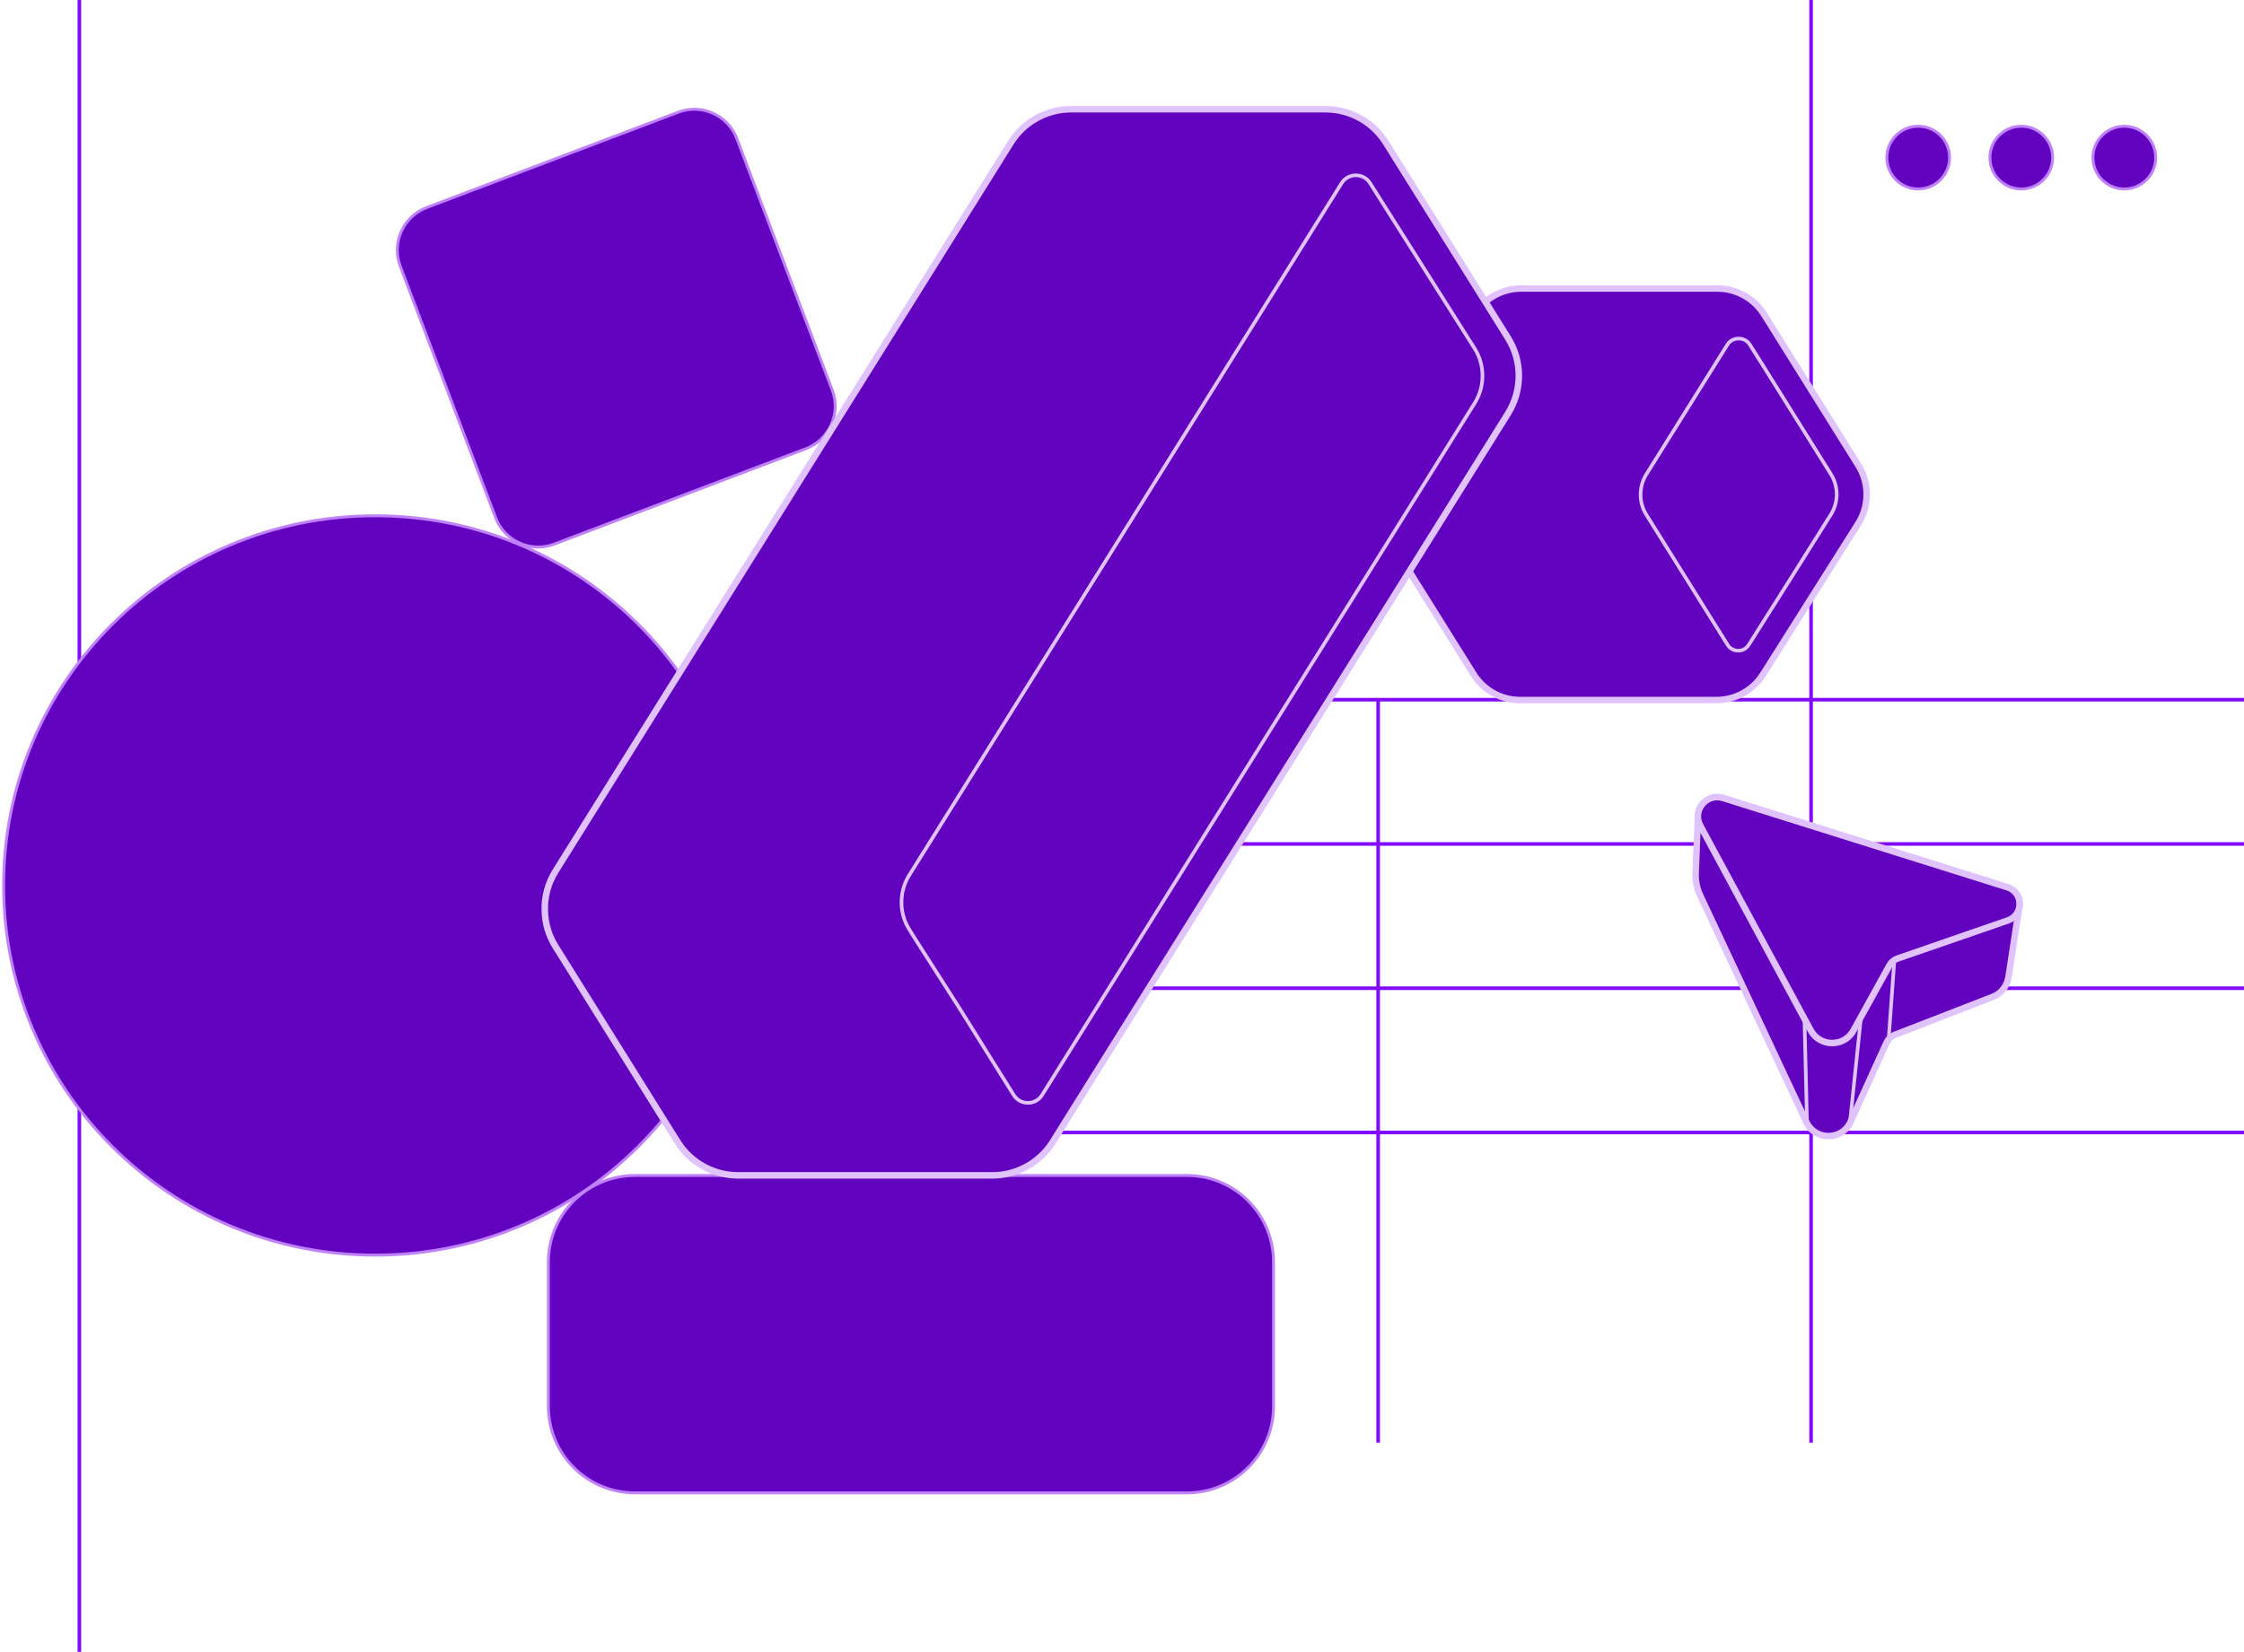 <svg width="622" height="458" viewBox="0 0 622 458" fill="none" xmlns="http://www.w3.org/2000/svg">
<path d="M22 0V458" stroke="#820AFA" stroke-miterlimit="10"/>
<path d="M262 234H622" stroke="#820AFA" stroke-miterlimit="10"/>
<path d="M262 314H622" stroke="#820AFA" stroke-miterlimit="10"/>
<path d="M262 274H622" stroke="#820AFA" stroke-miterlimit="10"/>
<path d="M262 194H622" stroke="#820AFA" stroke-miterlimit="10"/>
<path d="M262 194.06V400" stroke="#820AFA" stroke-miterlimit="10"/>
<path d="M382 194.06V400" stroke="#820AFA" stroke-miterlimit="10"/>
<path d="M502 194.06V400" stroke="#820AFA" stroke-miterlimit="10"/>
<path d="M502 0V194" stroke="#820AFA" stroke-miterlimit="10"/>
<path d="M207 245.5C207 188.891 160.885 143 104 143C47.115 143 1 188.891 1 245.5C1 302.109 47.115 348 104 348C160.885 348 207 302.109 207 245.5Z" fill="#6204BF" stroke="#BF82FC" stroke-width="0.8" stroke-miterlimit="10"/>
<path d="M329 325.916H176C162.745 325.916 152 336.661 152 349.916V389.916C152 403.171 162.745 413.916 176 413.916H329C342.255 413.916 353 403.171 353 389.916V349.916C353 336.661 342.255 325.916 329 325.916Z" fill="#6204BF" stroke="#BF82FC" stroke-width="0.8" stroke-miterlimit="10"/>
<path d="M187.976 31.115L118.268 57.547C111.753 60.018 108.474 67.303 110.944 73.818L137.376 143.525C139.847 150.041 147.132 153.32 153.647 150.849L223.355 124.417C229.87 121.946 233.149 114.662 230.678 108.146L204.246 38.439C201.776 31.924 194.491 28.645 187.976 31.115Z" fill="#6204BF" stroke="#BF82FC" stroke-width="0.8" stroke-miterlimit="10"/>
<path d="M588.823 52.393C593.626 52.393 597.52 48.5 597.52 43.697C597.52 38.894 593.626 35 588.823 35C584.02 35 580.127 38.894 580.127 43.697C580.127 48.5 584.02 52.393 588.823 52.393Z" fill="#6204BF" stroke="#BF82FC" stroke-width="0.8" stroke-miterlimit="10"/>
<path d="M560.259 52.393C565.062 52.393 568.956 48.5 568.956 43.697C568.956 38.894 565.062 35 560.259 35C555.456 35 551.562 38.894 551.562 43.697C551.562 48.5 555.456 52.393 560.259 52.393Z" fill="#6204BF" stroke="#BF82FC" stroke-width="0.8" stroke-miterlimit="10"/>
<path d="M531.697 52.393C536.5 52.393 540.393 48.5 540.393 43.697C540.393 38.894 536.5 35 531.697 35C526.894 35 523 38.894 523 43.697C523 48.5 526.894 52.393 531.697 52.393Z" fill="#6204BF" stroke="#BF82FC" stroke-width="0.8" stroke-miterlimit="10"/>
<path d="M470.639 226.329C470.658 222.973 473.959 220.122 477.622 221.259L556.426 246.012C559.205 246.878 560.287 249.656 559.62 251.984L556.715 270.963C556.318 273.435 554.64 275.51 552.313 276.412L540.225 281.102L525.197 286.93C524.186 287.327 523.393 288.085 522.942 289.059L512.73 311.502C510.15 316.193 503.403 316.157 500.859 311.448L471.253 248.249C470.351 246.337 469.936 244.226 470.008 242.115L470.639 226.329Z" fill="#6204BF" stroke="#E0C3FE" stroke-width="1.8" stroke-miterlimit="10" stroke-linejoin="round"/>
<path d="M523.717 267.661L513.758 285.703C511.178 290.394 504.43 290.358 501.887 285.649L471.288 228.927C468.997 224.687 473.02 219.816 477.621 221.259L556.426 246.012C560.864 247.401 560.954 253.661 556.552 255.195L525.972 265.767C525.016 266.092 524.204 266.777 523.699 267.68L523.717 267.661Z" fill="#6204BF" stroke="#E0C3FE" stroke-width="1.8" stroke-miterlimit="10" stroke-linejoin="round"/>
<path d="M523.5 288.174L525.088 266.182" stroke="#E0C3FE" stroke-miterlimit="10" stroke-linejoin="round"/>
<path d="M512.748 311.483L515.869 281.751" stroke="#E0C3FE" stroke-miterlimit="10" stroke-linejoin="round"/>
<path d="M500.876 311.429L500.172 282.689" stroke="#E0C3FE" stroke-miterlimit="10" stroke-linejoin="round"/>
<path d="M515.098 145.137L488.703 186.935C485.919 191.389 481.037 194.101 475.77 194.101H421.382C416.114 194.115 411.232 191.389 408.448 186.935L382.325 145.137C379.227 140.184 379.227 133.917 382.311 128.978L408.705 87.18C411.503 82.712 416.371 80 421.624 80H476.027C481.294 80 486.176 82.712 488.96 87.152L515.083 128.978C518.181 133.917 518.181 140.198 515.098 145.137Z" fill="#6204BF" stroke="#E0C3FE" stroke-width="1.8" stroke-miterlimit="10"/>
<path d="M478.838 95.517C479.766 94.046 481.308 93.875 481.922 93.875C482.55 93.875 484.077 94.032 485.005 95.517L486.761 98.343V98.286L507.517 131.504C509.63 134.887 509.63 139.256 507.517 142.624L497.767 158.141L484.734 178.783C483.806 180.254 482.379 180.425 481.808 180.411C481.222 180.411 479.781 180.254 478.853 178.769L456.341 142.724C454.228 139.355 454.214 135.002 456.284 131.604L478.838 95.517Z" fill="#6204BF" stroke="#E0C3FE" stroke-miterlimit="10"/>
<path d="M151.014 252.557C150.868 248.741 151.887 244.896 153.985 241.532L280.18 39.562C283.791 33.781 290.112 30.285 296.928 30.285H367.387C374.203 30.285 380.538 33.795 384.15 39.562L386.801 43.815L387.747 45.33L401.117 66.709L417.996 93.71C419.991 96.914 420.996 100.541 420.996 104.182C420.996 107.808 419.991 111.449 417.996 114.653L311.914 284.408L294.496 312.283L294.437 312.385L291.816 316.608C288.204 322.376 281.869 325.885 275.053 325.885H204.579C197.763 325.885 191.428 322.361 187.816 316.608L169.626 287.495L153.985 262.446C152.091 259.417 151.086 256.009 151.014 252.557Z" fill="#6204BF" stroke="#E0C3FE" stroke-width="1.8" stroke-linejoin="round"/>
<path d="M284.928 305.788C284.156 305.788 282.219 305.569 280.981 303.603L265.777 279.267L254.184 261.135L252.029 257.698C250.689 255.557 249.946 253.096 249.888 250.62C249.8 247.78 250.543 245.042 252.029 242.654L308.725 151.922L371.859 50.806C373.097 48.825 375.049 48.606 375.82 48.606C376.592 48.606 378.544 48.825 379.782 50.806L380.699 52.276L408.778 96.681C411.633 101.254 411.633 107.167 408.778 111.74L288.919 303.501L288.86 303.603C287.622 305.569 285.7 305.788 284.914 305.788H284.928Z" fill="#6204BF" stroke="#E0C3FE" stroke-miterlimit="10" stroke-linejoin="round"/>
</svg>

